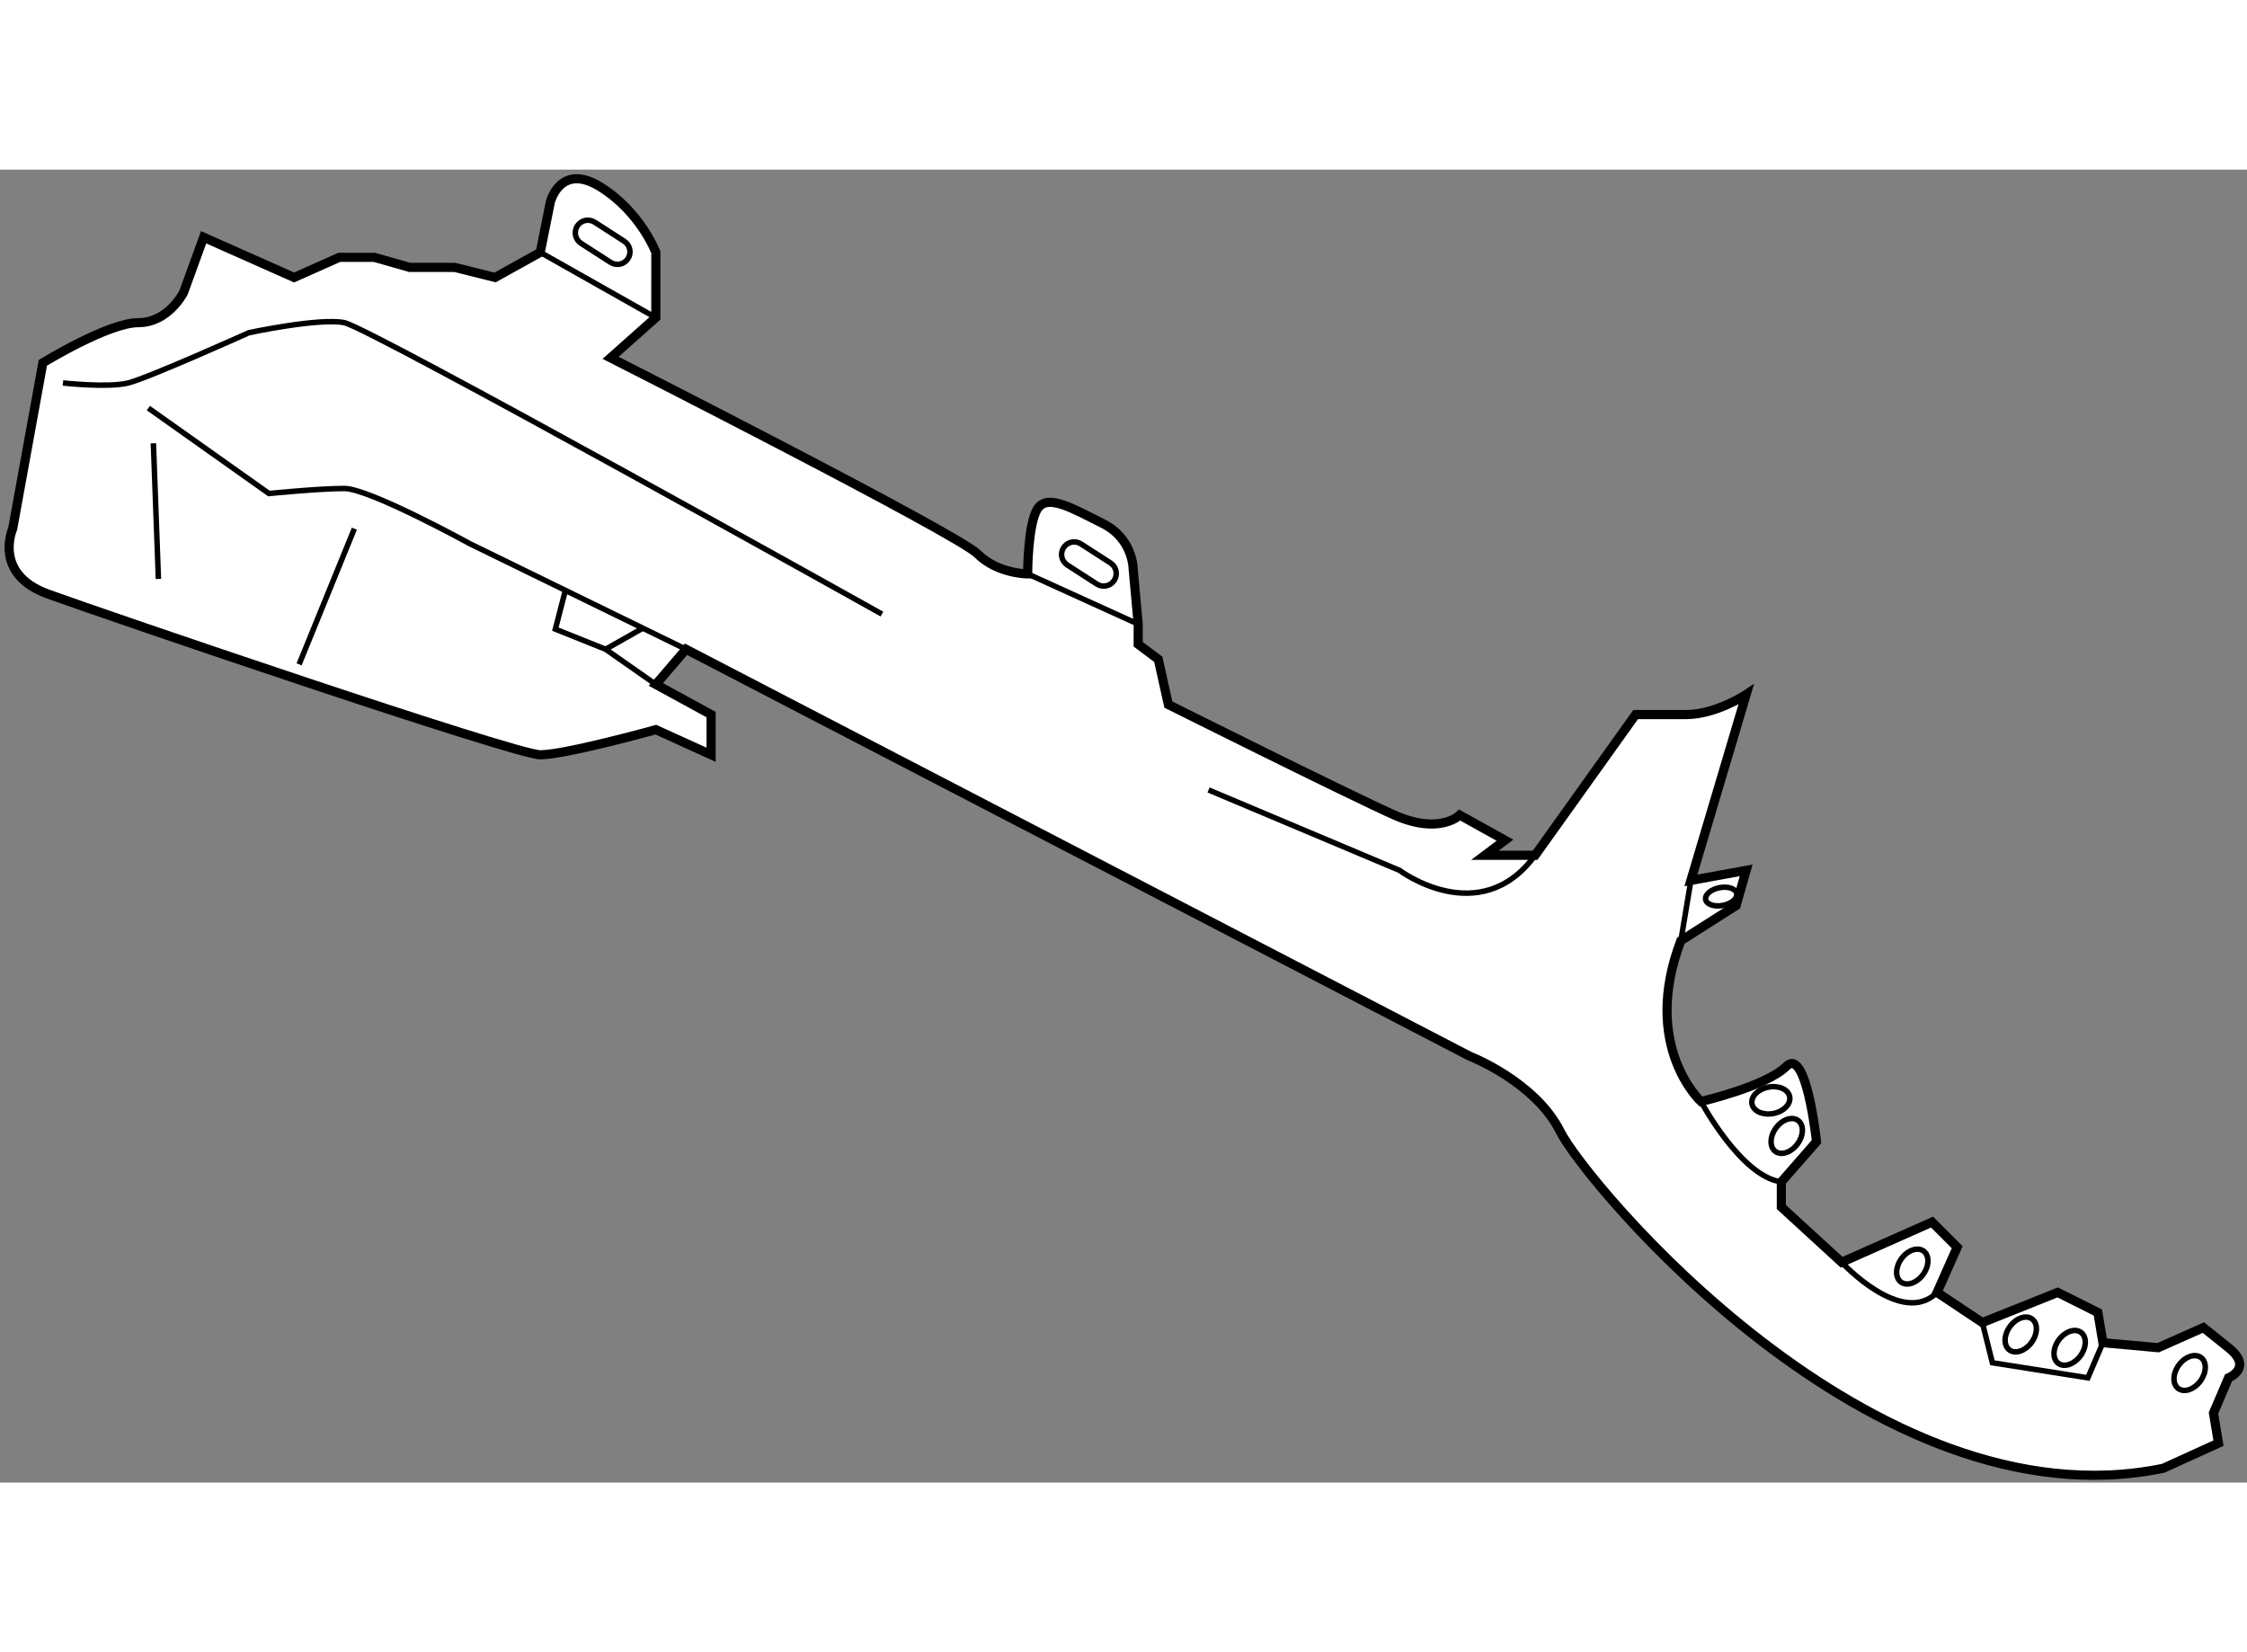 <?xml version="1.0" encoding="utf-8"?>
<!-- Generator: Adobe Illustrator 15.1.0, SVG Export Plug-In . SVG Version: 6.00 Build 0)  -->
<!DOCTYPE svg PUBLIC "-//W3C//DTD SVG 1.1//EN" "http://www.w3.org/Graphics/SVG/1.1/DTD/svg11.dtd">
<svg version="1.1" xmlns="http://www.w3.org/2000/svg" xmlns:xlink="http://www.w3.org/1999/xlink" x="0px" y="0px" width="244.8px"
	 height="180px" viewBox="5.595 71.163 122.98 71.86" enable-background="new 0 0 244.8 180" xml:space="preserve">
	
<rect x="5.595" y="71.163" width="122.98" height="71.86" fill="#808080" stroke="none"/>
	
<g><path fill="#FFFFFF" stroke="#000000" stroke-width="0.5" d="M15.64,77.89c0,0-0.825,1.649-2.475,1.649
			c-1.65,0-5.225,2.2-5.225,2.2l-1.65,9.075c0,0-1.1,2.475,1.925,3.575c3.025,1.1,25.575,8.8,26.95,8.8s6.325-1.375,6.325-1.375
			l3.025,1.375v-2.2l-3.025-1.65l1.65-1.925l42.9,22.275c0,0,3.575,1.375,4.95,4.125s17.05,21.725,33,18.425l3.024-1.375
			l-0.274-1.65l0.824-1.925c0,0,1.375-0.55,0-1.649c-1.375-1.101-1.375-1.101-1.375-1.101l-2.475,1.101l-3.025-0.275l-0.275-1.65
			l-2.2-1.1l-4.125,1.65l-2.475-1.65l1.1-2.475l-1.375-1.375l-4.95,2.199l-3.3-3.024v-1.375l1.925-2.2c0,0-0.55-5.225-1.65-4.125
			s-4.675,1.925-4.675,1.925s-3.3-3.024-1.1-8.8l3.025-1.925l0.55-1.925l-3.025,0.55l3.025-10.175c0,0-1.65,1.1-3.3,1.1
			s-2.75,0-2.75,0l-5.5,7.7h-2.75l1.1-0.825l-2.475-1.375c0,0-1.1,1.1-3.575,0c-2.475-1.1-12.375-6.05-12.375-6.05l-0.55-2.476
			l-1.1-0.824v-1.101l-0.275-3.024c0,0,0-1.65-1.65-2.476s-3.025-1.649-3.575-0.825c-0.55,0.825-0.55,3.575-0.55,3.575
			s-1.65,0-2.75-1.1c-1.1-1.101-20.075-10.726-20.075-10.726l2.475-2.2V75.69c0,0-0.825-2.2-3.025-3.575s-2.75,0.825-2.75,0.825
			l-0.55,2.75l-2.475,1.375l-2.2-0.55h-2.475l-1.925-0.55h-1.925l-2.475,1.1l-4.95-2.2L15.64,77.89z"></path><path fill="none" stroke="#000000" stroke-width="0.3" d="M9.04,82.839c0,0,2.475,0.275,3.575,0c1.1-0.274,6.6-2.749,6.6-2.749
			s3.85-0.826,5.225-0.551s29.425,15.95,29.425,15.95"></path><path fill="none" stroke="#000000" stroke-width="0.3" d="M43.14,97.414L31.315,91.64c0,0-5.5-3.025-6.875-3.025
			s-4.125,0.275-4.125,0.275l-6.6-4.676"></path><polyline fill="none" stroke="#000000" stroke-width="0.3" points="36.54,94.183 35.99,96.314 38.74,97.414 40.802,96.245 		"></polyline><line fill="none" stroke="#000000" stroke-width="0.3" x1="61.84" y1="93.289" x2="67.89" y2="96.039"></line><path fill="none" stroke="#000000" stroke-width="0.3" d="M66.579,93.642c-0.205,0.318-0.631,0.41-0.95,0.205l-1.618-1.043
			c-0.319-0.205-0.412-0.632-0.206-0.949l0,0c0.205-0.32,0.631-0.412,0.95-0.207l1.618,1.042
			C66.692,92.896,66.785,93.321,66.579,93.642L66.579,93.642z"></path><path fill="none" stroke="#000000" stroke-width="0.3" d="M39.965,76.034c-0.205,0.319-0.631,0.411-0.95,0.206l-1.618-1.042
			c-0.319-0.206-0.412-0.631-0.206-0.951l0,0c0.205-0.319,0.631-0.411,0.95-0.206l1.618,1.042
			C40.078,75.289,40.171,75.714,39.965,76.034L39.965,76.034z"></path><line fill="none" stroke="#000000" stroke-width="0.3" x1="35.165" y1="75.69" x2="41.49" y2="79.264"></line><path fill="none" stroke="#000000" stroke-width="0.3" d="M71.74,105.114l10.45,4.4c0,0,4.4,3.3,7.425-0.825"></path><line fill="none" stroke="#000000" stroke-width="0.3" x1="21.965" y1="98.239" x2="24.99" y2="90.814"></line><path fill="none" stroke="#000000" stroke-width="0.3" d="M98.69,122.164c0,0,2.2,4.125,4.4,4.4"></path><line fill="none" stroke="#000000" stroke-width="0.3" x1="98.14" y1="110.064" x2="97.59" y2="113.364"></line><path fill="none" stroke="#000000" stroke-width="0.3" d="M106.39,130.964c0,0,3.3,3.575,5.225,1.65"></path><polyline fill="none" stroke="#000000" stroke-width="0.3" points="114.09,134.265 114.64,136.464 119.865,137.289 
			120.69,135.364 		"></polyline><ellipse transform="matrix(-0.809 -0.588 0.588 -0.809 114.111 285.238)" fill="none" stroke="#000000" stroke-width="0.3" cx="103.433" cy="124.065" rx="0.734" ry="1.05"></ellipse><ellipse transform="matrix(-0.809 -0.588 0.588 -0.809 122.34 302.215)" fill="none" stroke="#000000" stroke-width="0.3" cx="110.308" cy="131.216" rx="0.734" ry="1.05"></ellipse><ellipse transform="matrix(-0.809 -0.588 0.588 -0.809 130.895 312.43)" fill="none" stroke="#000000" stroke-width="0.3" cx="116.246" cy="134.933" rx="0.734" ry="1.05"></ellipse><ellipse transform="matrix(-0.808 -0.589 0.589 -0.808 134.939 315.198)" fill="none" stroke="#000000" stroke-width="0.3" cx="118.765" cy="135.639" rx="0.734" ry="1.05"></ellipse><ellipse transform="matrix(-0.808 -0.589 0.589 -0.808 146.029 321.574)" fill="none" stroke="#000000" stroke-width="0.3" cx="125.365" cy="137.014" rx="0.734" ry="1.051"></ellipse><ellipse transform="matrix(-0.19 -0.982 0.982 -0.19 2.031 246.006)" fill="none" stroke="#000000" stroke-width="0.3" cx="102.54" cy="122.165" rx="0.734" ry="1.05"></ellipse><ellipse transform="matrix(-0.19 -0.982 0.982 -0.19 9.759 230.057)" fill="none" stroke="#000000" stroke-width="0.3" cx="99.815" cy="111.001" rx="0.494" ry="0.866"></ellipse><line fill="none" stroke="#000000" stroke-width="0.3" x1="38.74" y1="97.414" x2="41.49" y2="99.339"></line><line fill="none" stroke="#000000" stroke-width="0.3" x1="13.99" y1="86.14" x2="14.265" y2="93.564"></line></g>


</svg>